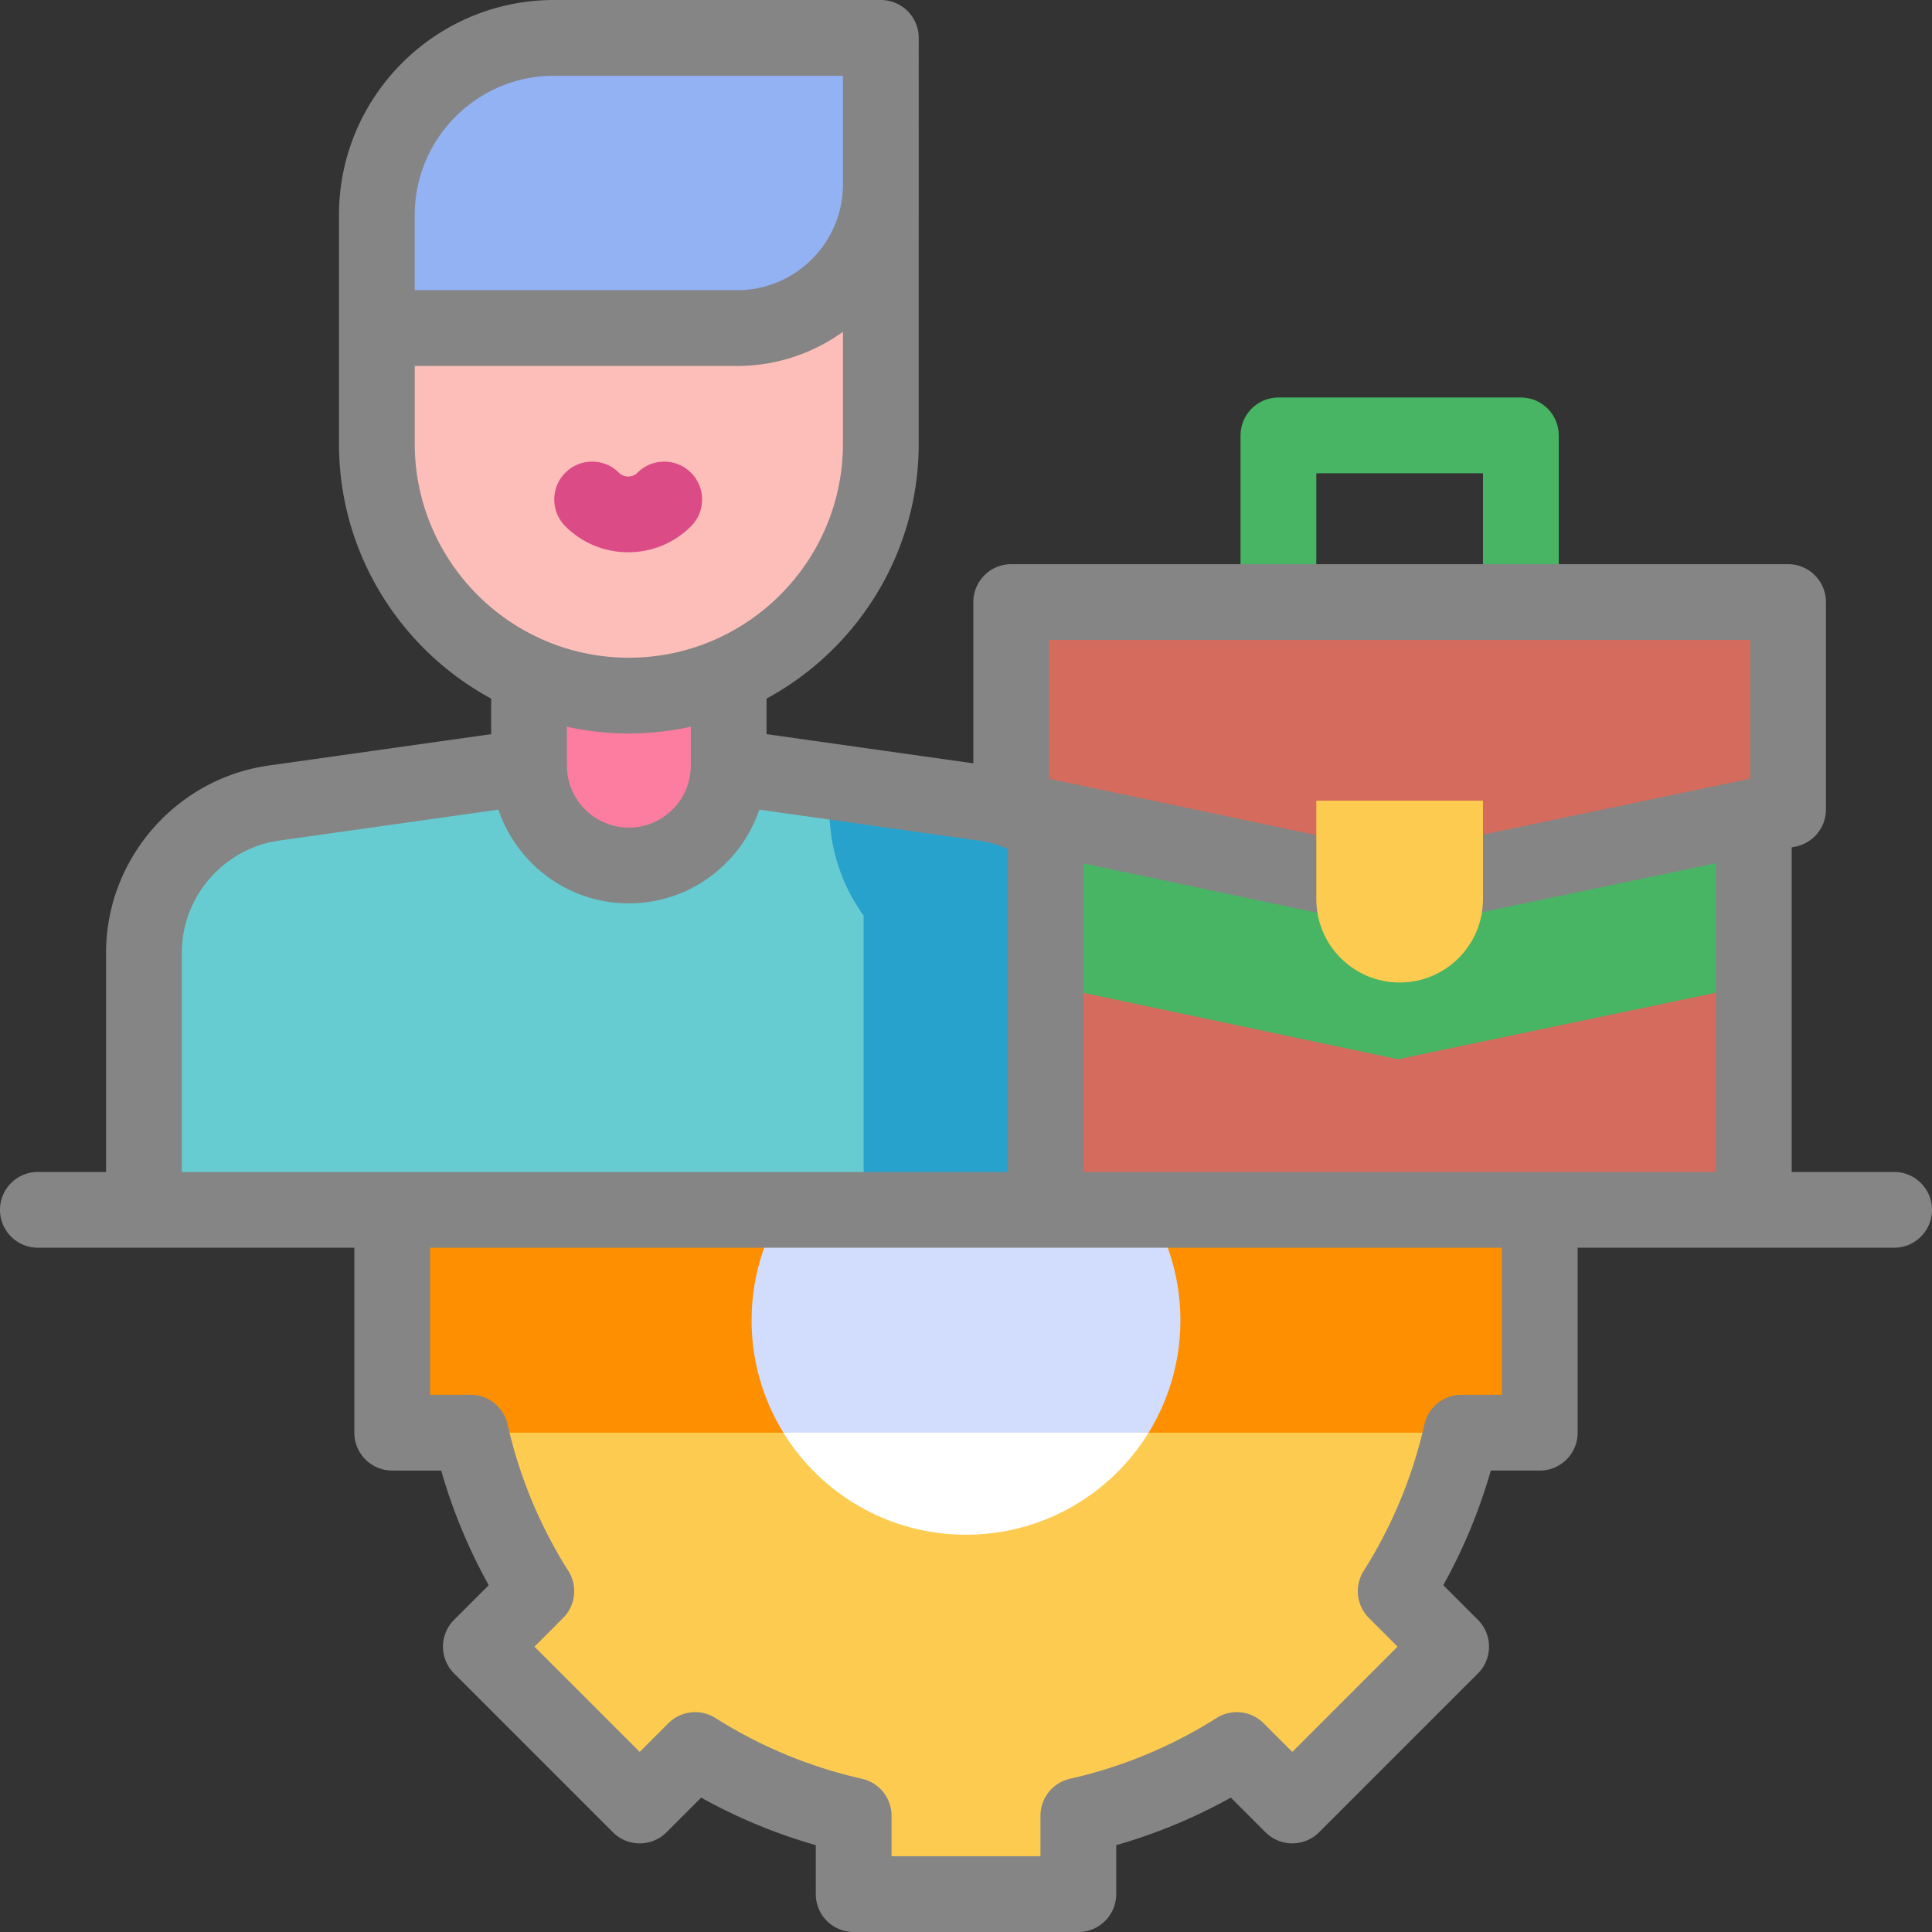 <svg xmlns="http://www.w3.org/2000/svg" xmlns:xlink="http://www.w3.org/1999/xlink" width="512" height="512" x="0" y="0" viewBox="0 0 510 510" style="enable-background:new 0 0 512 512" xml:space="preserve" class=""><rect x="0" y="0" width="510" height="510" fill="#333333" stroke="none"/><g><path fill="#fdcb50" d="M103.54 319.367v58.824h20.69a133.29 133.29 0 0 0 17.344 41.84l-14.639 14.64 41.934 41.934 14.64-14.64a133.29 133.29 0 0 0 41.84 17.344V500h59.304v-20.69a133.29 133.29 0 0 0 41.84-17.344l14.64 14.64 41.934-41.934-14.639-14.64a133.281 133.281 0 0 0 17.344-41.84h20.69v-58.824H103.54z" opacity="1" data-original="#fdcb50"></path><path fill="#fd8f01" d="M103.54 319.367v58.825h302.92v-58.825z" opacity="1" data-original="#fd8f01"></path><path fill="#ffffff" d="M206.792 378.196c9.964 16.162 27.828 26.936 48.208 26.936s38.244-10.773 48.208-26.936L255 360.426z" opacity="1" data-original="#ffffff"></path><path fill="#d2dcfd" d="M206.798 378.192h96.403a56.32 56.32 0 0 0 8.39-29.652c0-10.673-2.958-20.653-8.094-29.173h-96.995c-5.136 8.519-8.094 18.5-8.094 29.173a56.33 56.33 0 0 0 8.39 29.652z" opacity="1" data-original="#d2dcfd"></path><path fill="#67ccd1" d="m192.349 202.487 67.331 9.501c19.684 2.778 34.32 19.624 34.32 39.503v67.876H38v-67.876c0-19.879 14.636-36.725 34.32-39.503l67.331-9.501z" opacity="1" data-original="#67ccd1" class=""></path><path fill="#27a2cc" d="M294 319.367v-67.876c0-19.879-14.636-36.725-34.32-39.503l-40.736-5.748v7.437a47.9 47.9 0 0 0 9.033 28.029v77.661z" opacity="1" data-original="#27a2cc" class=""></path><path fill="#fd7da0" d="M166 228.465c-14.552 0-26.349-11.797-26.349-26.349v-38.588h52.698v38.588c0 14.552-11.797 26.349-26.349 26.349z" opacity="1" data-original="#fd7da0"></path><path fill="#fdbeb9" d="M232.519 10v107.099c0 36.737-29.782 66.519-66.519 66.519-36.737 0-66.519-29.782-66.519-66.519V56.763C99.481 30.937 120.417 10 146.244 10z" opacity="1" data-original="#fdbeb9" class=""></path><path fill="#93b2f4" d="M232.519 10h-86.275c-25.827 0-46.763 20.937-46.763 46.763V86.6h95.116c20.944 0 37.922-16.978 37.922-37.922z" opacity="1" data-original="#93b2f4" class=""></path><path fill="#d46b5c" d="M275.977 215.65h186.99v103.717h-186.99z" opacity="1" data-original="#d46b5c" class=""></path><path fill="#48b565" d="m275.977 259.968 93.043 19.647 93.947-19.664V215.65h-186.99z" opacity="1" data-original="#b55348" class=""></path><path fill="#d46b5c" d="m472 213.677-102.98 21.555-102.077-21.555v-54.748H472z" opacity="1" data-original="#d46b5c" class=""></path><path fill="#db4b86" d="M165.825 145.787c-6.006 0-12.012-2.286-16.584-6.858-3.905-3.905-3.906-10.237 0-14.142s10.237-3.906 14.142 0a3.459 3.459 0 0 0 4.885 0c3.906-3.905 10.238-3.905 14.142 0 3.905 3.905 3.905 10.237 0 14.142-4.573 4.572-10.578 6.858-16.585 6.858z" opacity="1" data-original="#db4b86"></path><path fill="#48b565" d="M411.472 158.929h-20v-34h-44v34h-20v-44c0-5.523 4.477-10 10-10h64c5.523 0 10 4.477 10 10z" opacity="1" data-original="#b55348" class=""></path><path fill="#858585" d="M500 309.367h-27.033v-85.675l1.082-.227a10 10 0 0 0 7.951-9.788v-54.749c0-5.523-4.477-10-10-10H266.943c-5.523 0-10 4.477-10 10v42.574l-54.594-7.704v-9.382c23.902-12.958 40.17-38.273 40.17-67.318V10c0-5.523-4.477-10-10-10h-86.275c-31.299 0-56.763 25.464-56.763 56.763v60.336c0 29.045 16.268 54.361 40.17 67.318v9.382l-58.728 8.287C46.453 205.539 28 226.778 28 251.491v57.876H10c-5.523 0-10 4.477-10 10s4.477 10 10 10h83.54v48.825c0 5.523 4.477 10 10 10h12.927a142.792 142.792 0 0 0 12.546 30.259l-9.149 9.149c-3.905 3.905-3.905 10.237 0 14.143l41.934 41.934c3.905 3.904 10.237 3.904 14.143 0l9.149-9.149a142.792 142.792 0 0 0 30.259 12.546V500c0 5.523 4.477 10 10 10h59.304c5.523 0 10-4.477 10-10v-12.927a142.792 142.792 0 0 0 30.259-12.546l9.149 9.149c3.905 3.904 10.237 3.904 14.143 0l41.934-41.934c3.905-3.905 3.905-10.237 0-14.143l-9.149-9.149a142.789 142.789 0 0 0 12.545-30.259h12.927c5.523 0 10-4.477 10-10v-48.825H500c5.523 0 10-4.477 10-10s-4.477-9.999-10-9.999zm-47.033 0h-166.99v-81.451l80.978 17.099a9.99 9.99 0 0 0 4.115.004l81.898-17.142v81.49zM276.943 168.929H462v36.625l-92.971 19.459-92.086-19.444zM109.481 56.763c0-20.271 16.492-36.763 36.763-36.763h76.275v28.678c0 15.396-12.526 27.922-27.922 27.922h-85.116zm0 60.336V96.601h85.116c10.413 0 20.053-3.349 27.922-9.011v29.51c0 31.165-25.354 56.519-56.519 56.519s-56.519-25.355-56.519-56.52zM166 193.618c5.612 0 11.078-.625 16.349-1.777v10.274c0 9.015-7.334 16.35-16.349 16.35s-16.349-7.334-16.349-16.35v-10.274A76.412 76.412 0 0 0 166 193.618zM48 251.491c0-14.807 11.056-27.532 25.718-29.601l57.846-8.163c4.857 14.364 18.453 24.737 34.436 24.737s29.579-10.373 34.436-24.737l57.847 8.163a29.688 29.688 0 0 1 7.694 2.165v85.312H48zm348.46 116.701h-10.69a10 10 0 0 0-9.754 7.797 123.08 123.08 0 0 1-16.044 38.703 10 10 0 0 0 1.383 12.411l7.569 7.568-27.792 27.792-7.568-7.569a10 10 0 0 0-12.411-1.383 123.042 123.042 0 0 1-38.703 16.044 10 10 0 0 0-7.797 9.754V490h-39.304v-10.69a10 10 0 0 0-7.797-9.754 123.075 123.075 0 0 1-38.703-16.044 9.999 9.999 0 0 0-12.411 1.383l-7.568 7.569-27.792-27.792 7.569-7.568a10 10 0 0 0 1.383-12.411 123.042 123.042 0 0 1-16.044-38.703 10 10 0 0 0-9.754-7.797h-10.69v-38.825h282.92v38.824z" opacity="1" data-original="#052a75" class=""></path><path fill="#fdcb50" d="M369.472 259.357c-12.15 0-22-9.85-22-22v-26h44v26c0 12.151-9.85 22-22 22z" opacity="1" data-original="#fdcb50"></path></g></svg>